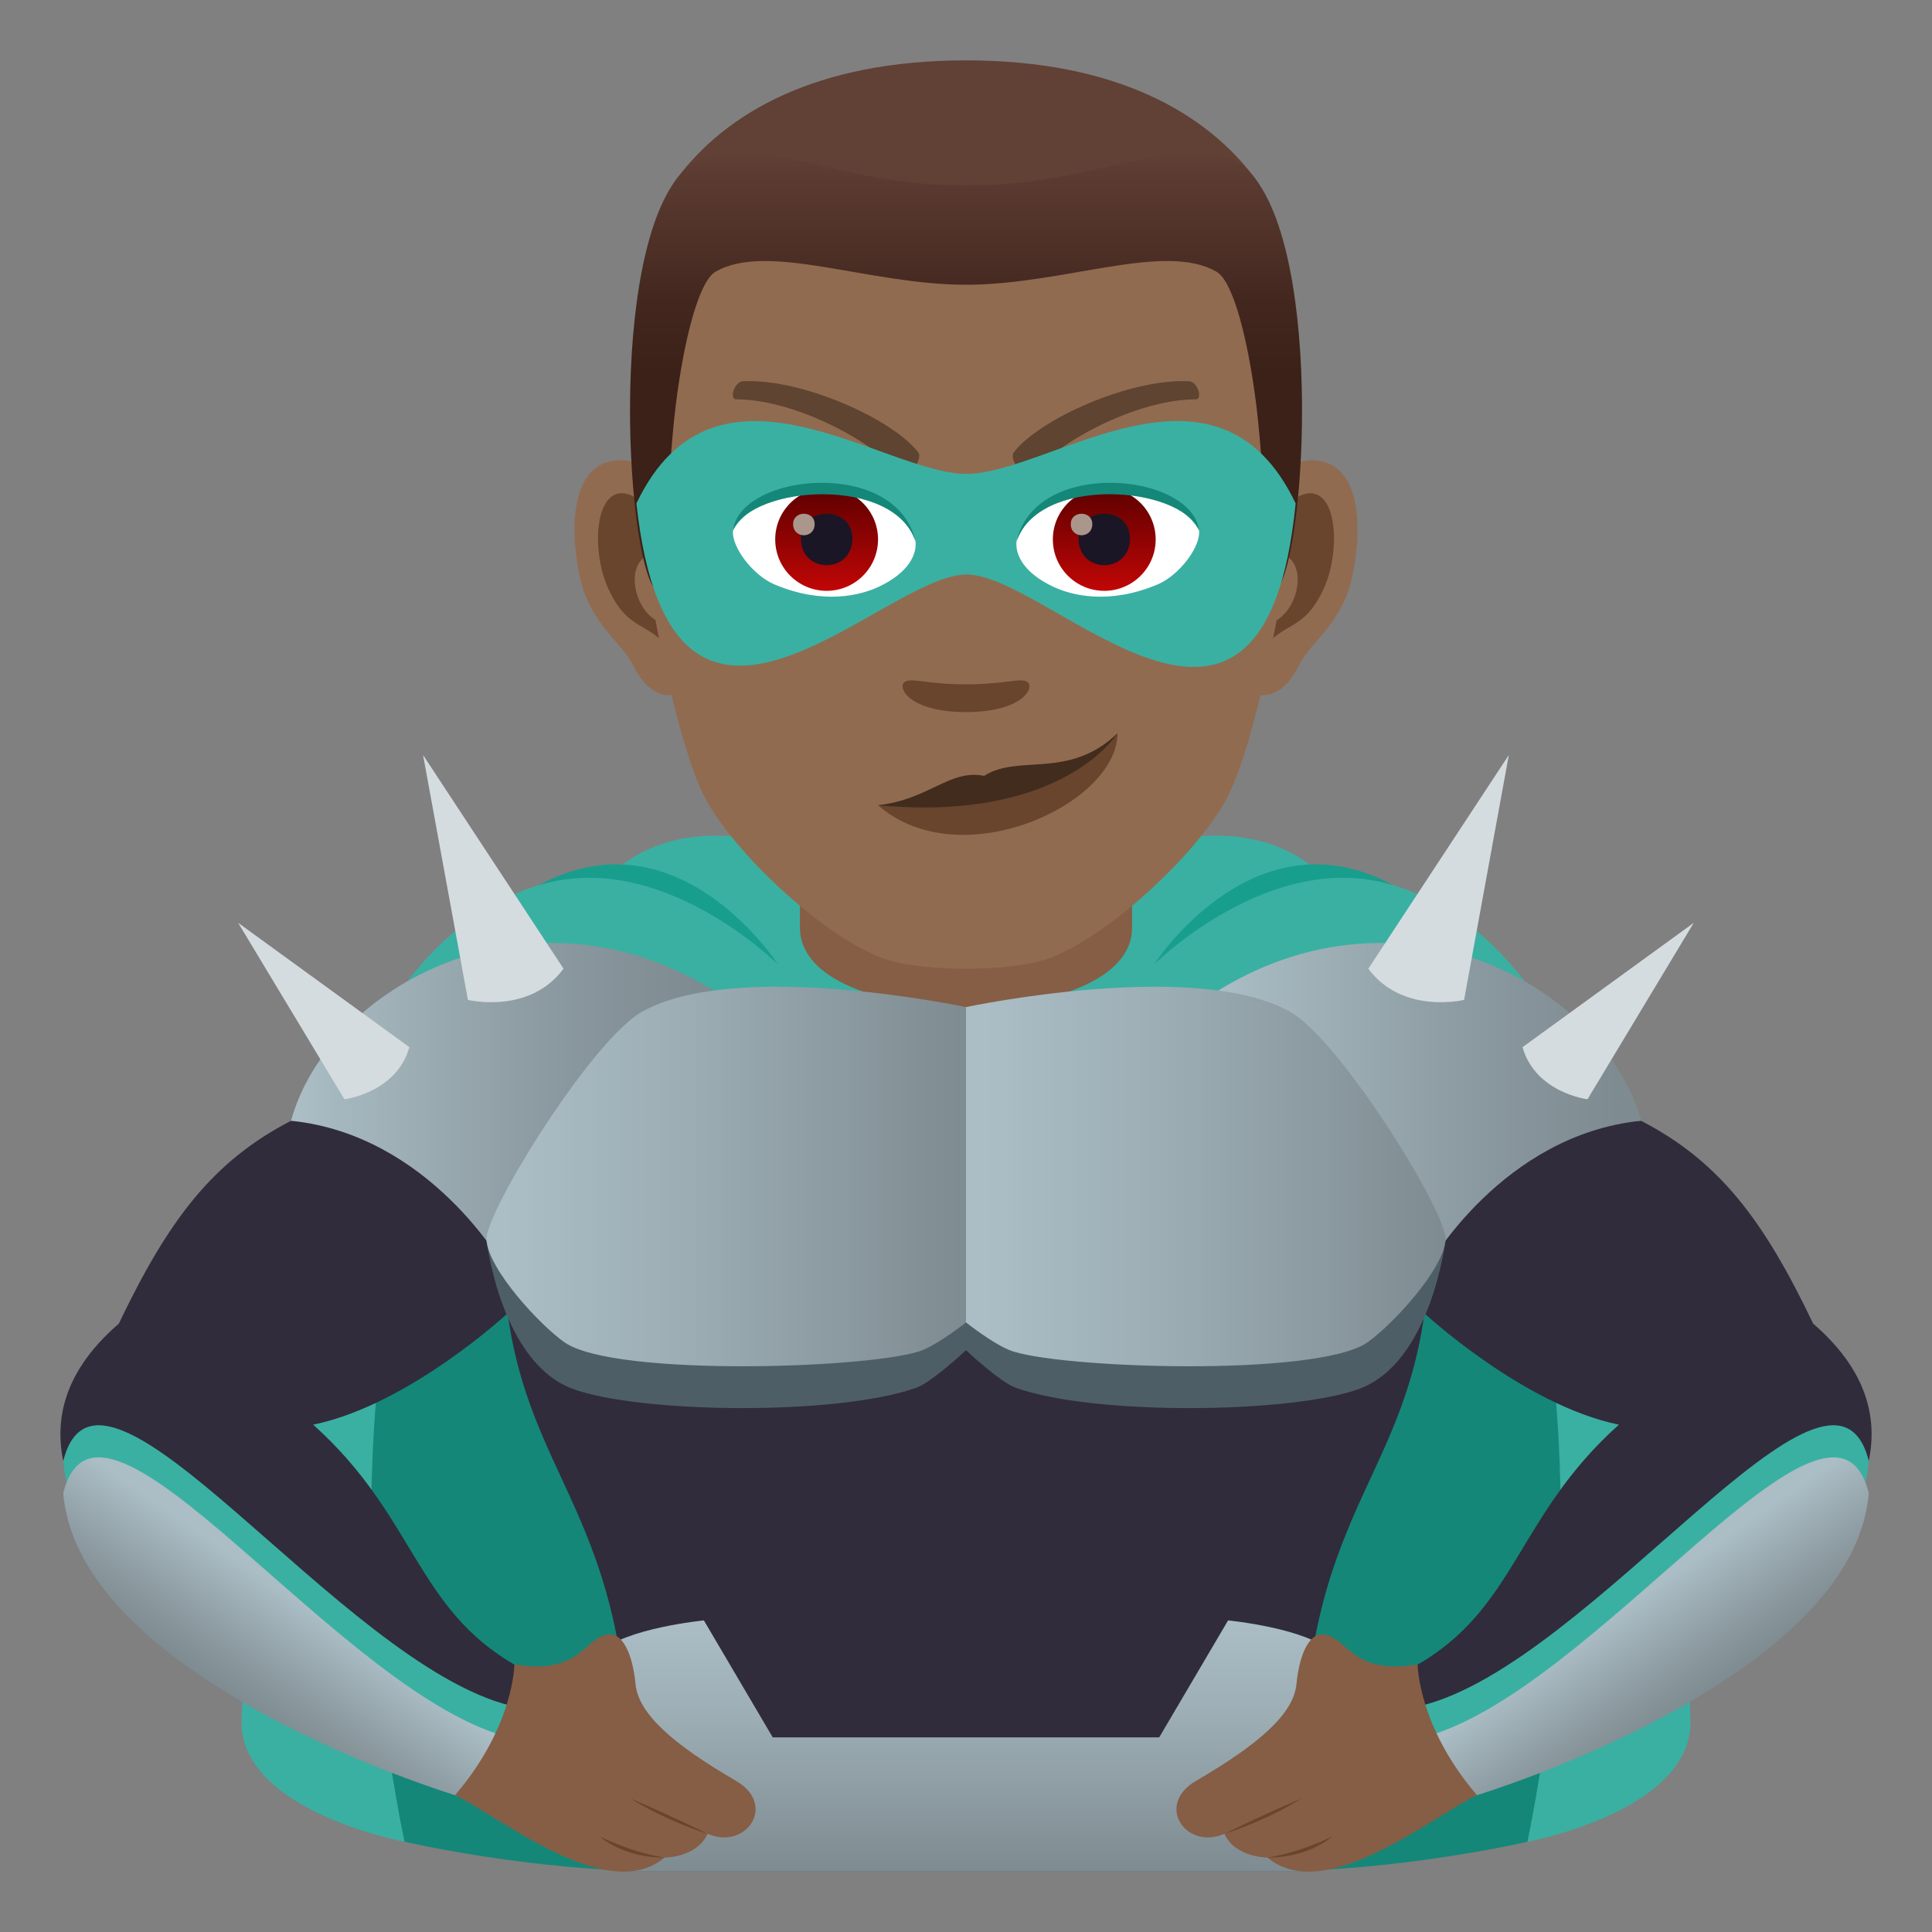 <?xml version="1.0" encoding="utf-8"?>
<!-- Generator: Adobe Illustrator 15.0.0, SVG Export Plug-In . SVG Version: 6.00 Build 0)  -->
<!DOCTYPE svg PUBLIC "-//W3C//DTD SVG 1.1//EN" "http://www.w3.org/Graphics/SVG/1.1/DTD/svg11.dtd">
<svg version="1.1" id="Layer_1" xmlns:x="http://ns.adobe.com/Extensibility/1.0/" xmlns:i="http://ns.adobe.com/AdobeIllustrator/10.0/" xmlns:graph="http://ns.adobe.com/Graphs/1.0/"
	 xmlns="http://www.w3.org/2000/svg" xmlns:xlink="http://www.w3.org/1999/xlink" xmlns:a="http://ns.adobe.com/AdobeSVGViewerExtensions/3.0/"
	 x="0px" y="0px" width="64px" height="64px" viewBox="0 0 64 64" enable-background="new 0 0 64 64" xml:space="preserve">
<rect x="0" y="0" width="64" height="64" fill="#808080" stroke="none"/>
<path fill="#3AB0A2" d="M55.998,56.954c-0.563-14.76-3.103-27.873-12.272-28.014c-1.756-1.684-4.323-1.191-4.323-1.191
	c-5.023-2.034-9.777-2.034-14.803,0c0,0-2.567-0.495-4.325,1.191C11.103,29.081,8.576,42.193,8.002,56.953
	c-0.118,3.032,5.396,4.057,5.396,4.057h37.203C50.602,61.01,56.114,59.987,55.998,56.954z"/>
<path fill="#148779" d="M48.904,35.026h-33.81c0,0-4.932,9.971-1.696,25.983c0,0,4.202,0.99,8.774,0.99h19.655
	c4.571,0,8.773-0.99,8.773-0.99C53.837,44.997,48.904,35.026,48.904,35.026z"/>
<path fill="#189E8D" d="M17.846,29.327c4.052-1.252,7.927,2.625,7.927,2.625S22.478,26.81,17.846,29.327z"/>
<path fill="#189E8D" d="M38.228,31.952c0,0,3.875-3.877,7.927-2.625C41.522,26.81,38.228,31.952,38.228,31.952z"/>
<path fill="#302C3B" d="M60.064,43.848c-1.646-3.445-3.113-5.381-5.703-6.721H9.641c-2.59,1.34-4.059,3.275-5.705,6.721
	c-7.943,6.857,11.139,15.619,11.139,15.619c4.932-1.152,2.035-4.285,2.035-4.285c-3.35-1.895-3.34-4.949-6.736-7.988
	c3.166-0.648,6.441-3.688,6.441-3.688c0.871,6.271,4.721,6.975,3.934,18.494h22.504c-0.787-11.52,3.063-12.223,3.934-18.494
	c0,0,3.275,3.039,6.441,3.688c-3.396,3.039-3.387,6.094-6.736,7.988c0,0-2.896,3.133,2.035,4.285
	C48.926,59.467,68.008,50.705,60.064,43.848z"/>
<path fill="#3AB0A2" d="M61.906,48.398c-0.518,6.238-12.98,11.068-12.98,11.068s-1.598-0.244-1.873-2.955
	C52.744,55.137,60.689,43.535,61.906,48.398z"/>
<linearGradient id="SVGID_1_" gradientUnits="userSpaceOnUse" x1="-10.653" y1="36.582" x2="-24.21" y2="36.582" gradientTransform="matrix(-1 0 0 1 29.776 0)">
	<stop  offset="0" style="stop-color:#ABBDC5"/>
	<stop  offset="0.086" style="stop-color:#A6B8BF"/>
	<stop  offset="0.662" style="stop-color:#89979E"/>
	<stop  offset="0.976" style="stop-color:#7E8B91"/>
	<a:midPointStop  offset="0" style="stop-color:#ABBDC5"/>
	<a:midPointStop  offset="0.429" style="stop-color:#ABBDC5"/>
	<a:midPointStop  offset="0.976" style="stop-color:#7E8B91"/>
</linearGradient>
<path fill="url(#SVGID_1_)" d="M54.361,37.127c-4.592,0.467-7.035,4.801-7.035,4.801s-2.592-7.246-7.123-9.02
	C46.414,28.96,53.145,32.683,54.361,37.127z"/>
<linearGradient id="SVGID_2_" gradientUnits="userSpaceOnUse" x1="9.867" y1="36.583" x2="23.423" y2="36.583">
	<stop  offset="0" style="stop-color:#ABBDC5"/>
	<stop  offset="0.086" style="stop-color:#A6B8BF"/>
	<stop  offset="0.662" style="stop-color:#89979E"/>
	<stop  offset="0.976" style="stop-color:#7E8B91"/>
	<a:midPointStop  offset="0" style="stop-color:#ABBDC5"/>
	<a:midPointStop  offset="0.429" style="stop-color:#ABBDC5"/>
	<a:midPointStop  offset="0.976" style="stop-color:#7E8B91"/>
</linearGradient>
<path fill="url(#SVGID_2_)" d="M9.641,37.127c4.59,0.467,7.033,4.801,7.033,4.801s2.592-7.246,7.123-9.02
	C17.588,28.96,10.855,32.683,9.641,37.127z"/>
<path fill="#3AB0A2" d="M2.096,48.398c0.514,6.238,12.979,11.068,12.979,11.068s1.598-0.244,1.873-2.955
	C11.256,55.137,3.311,43.535,2.096,48.398z"/>
<linearGradient id="SVGID_3_" gradientUnits="userSpaceOnUse" x1="-26.444" y1="56.299" x2="-24.224" y2="53.114" gradientTransform="matrix(-1 0 0 1 29.776 0)">
	<stop  offset="0" style="stop-color:#7E8B91"/>
	<stop  offset="0.44" style="stop-color:#909FA5"/>
	<stop  offset="1" style="stop-color:#ABBDC5"/>
	<a:midPointStop  offset="0" style="stop-color:#7E8B91"/>
	<a:midPointStop  offset="0.545" style="stop-color:#7E8B91"/>
	<a:midPointStop  offset="1" style="stop-color:#ABBDC5"/>
</linearGradient>
<path fill="url(#SVGID_3_)" d="M61.906,49.461c-0.518,6.238-12.98,10.006-12.98,10.006s-1.598,0.818-1.873-1.893
	C52.744,56.199,60.689,44.598,61.906,49.461z"/>
<linearGradient id="SVGID_4_" gradientUnits="userSpaceOnUse" x1="7.78" y1="56.3" x2="10.001" y2="53.115">
	<stop  offset="0" style="stop-color:#7E8B91"/>
	<stop  offset="0.44" style="stop-color:#909FA5"/>
	<stop  offset="1" style="stop-color:#ABBDC5"/>
	<a:midPointStop  offset="0" style="stop-color:#7E8B91"/>
	<a:midPointStop  offset="0.545" style="stop-color:#7E8B91"/>
	<a:midPointStop  offset="1" style="stop-color:#ABBDC5"/>
</linearGradient>
<path fill="url(#SVGID_4_)" d="M2.096,49.461c0.514,6.238,12.979,10.006,12.979,10.006s1.598,0.818,1.873-1.893
	C11.256,56.199,3.311,44.598,2.096,49.461z"/>
<path fill="#855E45" d="M26.5,30.738c0,3.497,11,3.497,11,0c0-1.189,0-2.902,0-2.902h-11C26.5,27.835,26.5,29.548,26.5,30.738z"/>
<linearGradient id="SVGID_5_" gradientUnits="userSpaceOnUse" x1="32" y1="62" x2="32" y2="53.678">
	<stop  offset="0" style="stop-color:#7E8B91"/>
	<stop  offset="0.631" style="stop-color:#9DAEB5"/>
	<stop  offset="1" style="stop-color:#ABBDC5"/>
	<a:midPointStop  offset="0" style="stop-color:#7E8B91"/>
	<a:midPointStop  offset="0.442" style="stop-color:#7E8B91"/>
	<a:midPointStop  offset="1" style="stop-color:#ABBDC5"/>
</linearGradient>
<path fill="url(#SVGID_5_)" d="M44.125,54.742c-0.801-0.805-3.443-1.064-3.443-1.064L38.4,57.553H25.598l-2.281-3.875
	c0,0-2.641,0.26-3.443,1.064C19.381,55.24,20.688,62,20.688,62h22.623C43.311,62,44.619,55.24,44.125,54.742z"/>
<path fill="#4E5E67" d="M16.113,41.061c0,0,0.467,4.061,2.855,4.945c2.18,0.809,8.723,0.904,11.375-0.031
	C30.875,45.787,32,44.727,32,44.727s1.125,1.061,1.656,1.248c2.652,0.936,9.195,0.84,11.375,0.031
	c2.389-0.885,2.857-4.945,2.857-4.945H16.113z"/>
<path fill="#855E45" d="M17.039,55.135c2.182,0.361,2.287-0.859,3.09-0.992c0.479-0.078,0.824,0.615,0.924,1.646
	c0.096,0.982,1.236,1.988,3.326,3.203c1.377,0.797,0.33,2.313-0.939,1.756c-0.355,0.787-1.426,0.787-1.426,0.787
	c-1.879,1.574-5.35-1.285-6.939-2.07C17.033,57.182,17.039,55.135,17.039,55.135z"/>
<path fill="#69452D" d="M20.896,59.582c0,0,1.006,0.668,2.543,1.166C22.049,60.061,20.896,59.582,20.896,59.582z"/>
<path fill="#69452D" d="M19.871,60.836c0,0,0.734,0.699,2.143,0.699C20.896,61.359,19.871,60.836,19.871,60.836z"/>
<path fill="#855E45" d="M46.961,55.135c-2.182,0.361-2.287-0.859-3.09-0.992c-0.479-0.078-0.824,0.615-0.924,1.646
	c-0.096,0.982-1.236,1.988-3.326,3.203c-1.375,0.797-0.33,2.313,0.939,1.756c0.355,0.787,1.426,0.787,1.426,0.787
	c1.879,1.574,5.35-1.285,6.939-2.07C46.967,57.182,46.961,55.135,46.961,55.135z"/>
<path fill="#69452D" d="M43.104,59.582c0,0-1.006,0.668-2.543,1.166C41.951,60.061,43.104,59.582,43.104,59.582z"/>
<path fill="#69452D" d="M44.129,60.836c0,0-0.734,0.699-2.143,0.699C43.104,61.359,44.129,60.836,44.129,60.836z"/>
<linearGradient id="SVGID_6_" gradientUnits="userSpaceOnUse" x1="-2.838" y1="38.972" x2="-18.19" y2="38.972" gradientTransform="matrix(-1 0 0 1 29.776 0)">
	<stop  offset="0" style="stop-color:#ABBDC5"/>
	<stop  offset="0.369" style="stop-color:#9DAEB5"/>
	<stop  offset="1" style="stop-color:#7E8B91"/>
	<a:midPointStop  offset="0" style="stop-color:#ABBDC5"/>
	<a:midPointStop  offset="0.558" style="stop-color:#ABBDC5"/>
	<a:midPointStop  offset="1" style="stop-color:#7E8B91"/>
</linearGradient>
<path fill="url(#SVGID_6_)" d="M42.74,33.52c1.682,0.957,5.199,6.664,5.148,7.541c-0.061,1.002-1.797,2.855-2.592,3.408
	c-1.672,1.164-10.387,0.859-11.865,0.252C32.842,44.477,32,43.807,32,43.807V33.361C32,33.361,39.615,31.744,42.74,33.52z"/>
<linearGradient id="SVGID_7_" gradientUnits="userSpaceOnUse" x1="16.727" y1="38.973" x2="32.078" y2="38.973">
	<stop  offset="0" style="stop-color:#ABBDC5"/>
	<stop  offset="0.369" style="stop-color:#9DAEB5"/>
	<stop  offset="1" style="stop-color:#7E8B91"/>
	<a:midPointStop  offset="0" style="stop-color:#ABBDC5"/>
	<a:midPointStop  offset="0.558" style="stop-color:#ABBDC5"/>
	<a:midPointStop  offset="1" style="stop-color:#7E8B91"/>
</linearGradient>
<path fill="url(#SVGID_7_)" d="M21.26,33.52c-1.682,0.957-5.199,6.664-5.146,7.541c0.059,1.002,1.795,2.855,2.59,3.408
	c1.672,1.164,10.387,0.859,11.865,0.252C31.158,44.477,32,43.807,32,43.807V33.361C32,33.361,24.385,31.744,21.26,33.52z"/>
<path fill="#D4DCE0" d="M11.41,36.415L7.889,30.57l5.672,4.119C13.135,36.203,11.41,36.415,11.41,36.415z"/>
<path fill="#D4DCE0" d="M15.5,33.123l-1.486-8.113l4.654,7.079C17.537,33.619,15.5,33.123,15.5,33.123z"/>
<path fill="#D4DCE0" d="M52.588,36.415l3.52-5.845l-5.672,4.119C50.865,36.203,52.588,36.415,52.588,36.415z"/>
<path fill="#D4DCE0" d="M48.5,33.123l1.482-8.113l-4.654,7.079C46.459,33.619,48.5,33.123,48.5,33.123z"/>
<path id="Path_1385_" fill="#916B50" d="M43.225,15.261c-1.738,0.211-2.992,6.029-1.9,7.564c0.152,0.215,1.049,0.557,1.713-0.799
	c0.367-0.75,1.428-1.377,1.756-2.924C45.215,17.119,44.953,15.052,43.225,15.261z"/>
<path id="Path_1384_" fill="#916B50" d="M20.777,15.261c1.738,0.211,2.992,6.029,1.898,7.564c-0.152,0.215-1.047,0.557-1.711-0.799
	c-0.369-0.75-1.43-1.377-1.758-2.924C18.785,17.119,19.049,15.05,20.777,15.261z"/>
<path id="Path_1383_" fill="#69452D" d="M43.176,16.376c-0.453,0.143-0.947,0.834-1.215,1.98c1.584-0.34,1.188,2.299-0.189,2.35
	c0.012,0.266,0.031,0.539,0.063,0.826c0.664-0.965,1.338-0.576,2.006-2.012C44.441,18.23,44.299,16.025,43.176,16.376z"/>
<path id="Path_1382_" fill="#69452D" d="M22.041,18.355c-0.27-1.146-0.762-1.836-1.215-1.979c-1.123-0.354-1.268,1.854-0.666,3.145
	c0.668,1.436,1.342,1.047,2.006,2.012c0.033-0.289,0.051-0.563,0.063-0.828C20.865,20.64,20.477,18.033,22.041,18.355z"/>
<path id="Path_1381_" fill="#916B50" d="M32,4.076c-7.527,0-11.154,5.695-10.701,13.613c0.092,1.594,1.08,6.791,2.012,8.654
	c0.955,1.908,4.146,4.85,6.102,5.457c1.236,0.385,3.941,0.385,5.176,0c1.955-0.607,5.148-3.549,6.102-5.457
	c0.934-1.863,1.922-7.061,2.012-8.654C43.156,9.771,39.529,4.076,32,4.076z"/>
<path id="Path_1380_" fill="#5E4431" d="M39.383,12.63c-1.945-0.099-4.951,1.254-5.795,2.348c-0.186,0.222,0.336,0.931,0.502,0.764
	c1.266-1.335,3.758-2.515,5.525-2.513C39.852,13.227,39.672,12.634,39.383,12.63z"/>
<path id="Path_1379_" fill="#5E4431" d="M24.617,12.63c1.945-0.099,4.949,1.253,5.795,2.348c0.186,0.222-0.338,0.931-0.502,0.764
	c-1.268-1.336-3.758-2.515-5.527-2.514C24.148,13.226,24.328,12.634,24.617,12.63z"/>
<path id="Path_1378_" fill="#69452D" d="M34.031,22.589c-0.215-0.15-0.719,0.08-2.031,0.08c-1.311,0-1.816-0.23-2.031-0.08
	c-0.258,0.182,0.152,1,2.031,1S34.291,22.771,34.031,22.589z"/>
<path fill="#614036" d="M41.615,5.962C39.967,3.732,36.951,2,32,2s-7.965,1.732-9.613,3.963C20.055,9.119,43.947,9.119,41.615,5.962
	z"/>
<linearGradient id="SVGID_8_" gradientUnits="userSpaceOnUse" x1="32.002" y1="19.638" x2="32.002" y2="5.018">
	<stop  offset="0.5" style="stop-color:#3B2118"/>
	<stop  offset="0.672" style="stop-color:#44281F"/>
	<stop  offset="0.952" style="stop-color:#5C3C32"/>
	<stop  offset="1" style="stop-color:#614036"/>
	<a:midPointStop  offset="0.5" style="stop-color:#3B2118"/>
	<a:midPointStop  offset="0.6" style="stop-color:#3B2118"/>
	<a:midPointStop  offset="1" style="stop-color:#614036"/>
</linearGradient>
<path fill="url(#SVGID_8_)" d="M41.615,5.962C39.967,3.732,36.951,6.15,32,6.15s-7.965-2.418-9.613-0.188
	c-2.332,3.156-1.539,13.676-0.502,13.676c0.164,0,0.188-3.682,0.502-6.227c0.256-2.072,0.748-4.08,1.313-4.408
	C25.428,8,28.762,9.433,32,9.433c3.24,0,6.572-1.434,8.301-0.43c0.566,0.328,1.057,2.336,1.314,4.408
	c0.314,2.545,0.336,6.227,0.502,6.227C43.154,19.638,43.947,9.119,41.615,5.962z"/>
<path fill="#3AB0A2" d="M32.02,15.699c-2.746,0.002-8.314-4.523-10.938,0.977c1.141,10.52,8.133,2.352,10.938,2.355
	c2.795,0.004,9.852,8.26,10.9-2.355C40.295,11.173,34.756,15.697,32.02,15.699z"/>
<path id="Path_1377_" fill="#FFFFFF" d="M30.326,17.904c0.063,0.496-0.273,1.088-1.211,1.531c-0.594,0.281-1.832,0.611-3.457-0.074
	c-0.729-0.307-1.439-1.262-1.375-1.793C25.164,15.908,29.502,15.664,30.326,17.904z"/>
<linearGradient id="Oval_1_" gradientUnits="userSpaceOnUse" x1="-424.255" y1="479.285" x2="-424.255" y2="479.804" gradientTransform="matrix(6.57 0 0 -6.57 2814.78 3168.528)">
	<stop  offset="0" style="stop-color:#C20606"/>
	<stop  offset="1" style="stop-color:#5E0000"/>
	<a:midPointStop  offset="0" style="stop-color:#C20606"/>
	<a:midPointStop  offset="0.5" style="stop-color:#C20606"/>
	<a:midPointStop  offset="1" style="stop-color:#5E0000"/>
</linearGradient>
<circle id="Oval_150_" fill="url(#Oval_1_)" cx="27.383" cy="17.869" r="1.703"/>
<path id="Path_1376_" fill="#1A1626" d="M26.531,17.837c0,1.18,1.705,1.18,1.705,0C28.236,16.744,26.531,16.744,26.531,17.837z"/>
<path id="Path_1375_" fill="#AB968C" d="M26.273,17.361c0,0.494,0.713,0.494,0.713,0C26.986,16.904,26.273,16.904,26.273,17.361z"/>
<path id="Path_1374_" fill="#148779" d="M30.336,17.968c-0.693-2.225-5.412-1.896-6.053-0.4
	C24.521,15.654,29.746,15.148,30.336,17.968z"/>
<path id="Path_1373_" fill="#FFFFFF" d="M33.676,17.904c-0.064,0.496,0.273,1.088,1.211,1.531c0.594,0.281,1.832,0.611,3.459-0.074
	c0.727-0.307,1.438-1.262,1.373-1.793C38.838,15.908,34.502,15.664,33.676,17.904z"/>
<linearGradient id="Oval_2_" gradientUnits="userSpaceOnUse" x1="-425.554" y1="479.285" x2="-425.554" y2="479.804" gradientTransform="matrix(6.57 0 0 -6.57 2832.511 3168.528)">
	<stop  offset="0" style="stop-color:#C20606"/>
	<stop  offset="1" style="stop-color:#5E0000"/>
	<a:midPointStop  offset="0" style="stop-color:#C20606"/>
	<a:midPointStop  offset="0.5" style="stop-color:#C20606"/>
	<a:midPointStop  offset="1" style="stop-color:#5E0000"/>
</linearGradient>
<circle id="Oval_149_" fill="url(#Oval_2_)" cx="36.58" cy="17.869" r="1.703"/>
<path id="Path_1372_" fill="#1A1626" d="M35.729,17.837c0,1.18,1.703,1.18,1.703,0C37.432,16.744,35.729,16.744,35.729,17.837z"/>
<path id="Path_1371_" fill="#AB968C" d="M35.471,17.361c0,0.494,0.713,0.494,0.713,0C36.184,16.904,35.471,16.904,35.471,17.361z"/>
<path id="Path_1370_" fill="#148779" d="M33.668,17.968c0.691-2.221,5.404-1.904,6.051-0.4
	C39.479,15.654,34.258,15.148,33.668,17.968z"/>
<path fill="#69452D" d="M37.02,24.287c0,2.352-5.215,4.773-7.934,2.387C35.184,26.785,37.02,24.287,37.02,24.287z"/>
<path fill="#422C1D" d="M32.602,25.701c-1.145-0.229-1.813,0.781-3.516,0.973c6.141,0.574,7.934-2.387,7.934-2.387
	C35.41,25.841,33.742,24.966,32.602,25.701z"/>
</svg>
